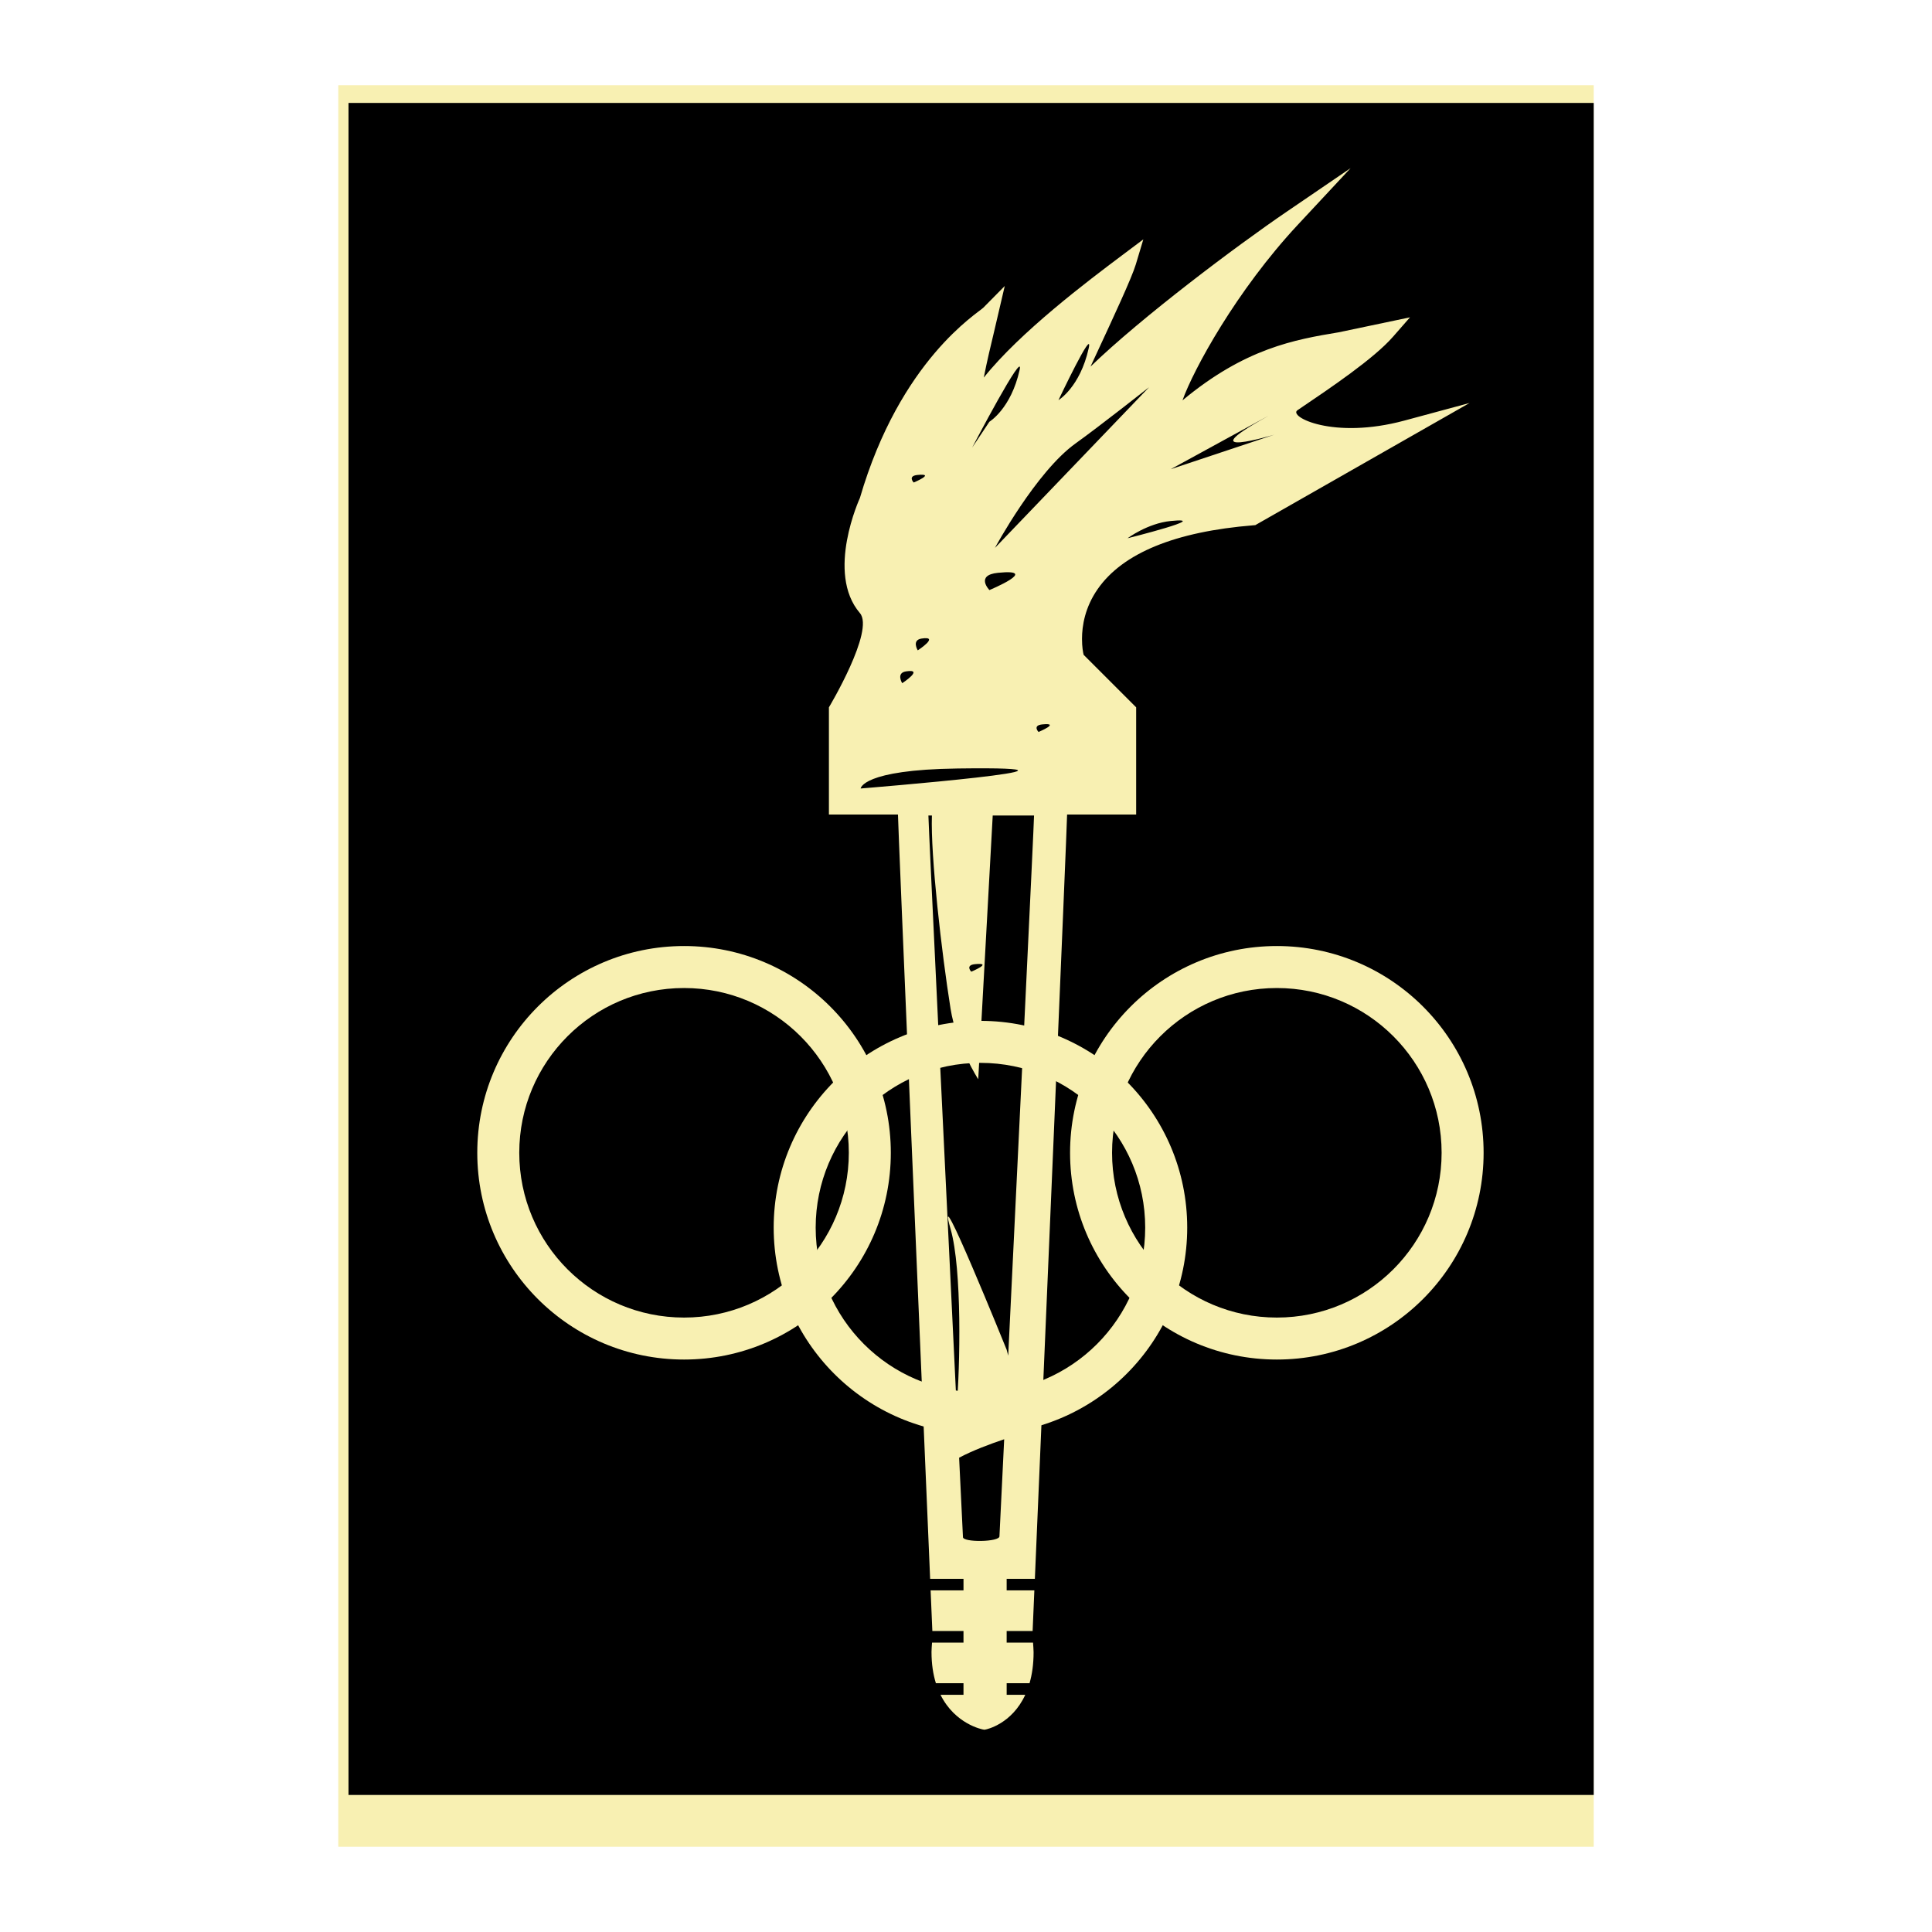 <?xml version="1.0" encoding="utf-8"?>
<!-- Generator: Adobe Illustrator 12.0.0, SVG Export Plug-In . SVG Version: 6.00 Build 51448)  -->
<!DOCTYPE svg PUBLIC "-//W3C//DTD SVG 1.1//EN" "http://www.w3.org/Graphics/SVG/1.1/DTD/svg11.dtd">
<svg  version="1.1" id="Calque_1" xmlns:x="http://ns.adobe.com/Extensibility/1.0/" xmlns:i="http://ns.adobe.com/AdobeIllustrator/10.0/" xmlns:graph="http://ns.adobe.com/Graphs/1.0/"
	 xmlns="http://www.w3.org/2000/svg" xmlns:xlink="http://www.w3.org/1999/xlink" xmlns:a="http://ns.adobe.com/AdobeSVGViewerExtensions/3.0/"
	 width="192.756" height="192.755" viewBox="0 0 192.756 192.755"
	 style="overflow:visible;enable-background:new 0 0 192.756 192.755;" xml:space="preserve">
<g>
	<polygon style="fill-rule:evenodd;clip-rule:evenodd;fill:#FFFFFF;" points="0,0 192.756,0 192.756,192.755 0,192.755 0,0 	"/>
	<polygon style="fill-rule:evenodd;clip-rule:evenodd;fill:#F8F0B2;" points="33.75,184.251 159.005,184.251 159.005,8.504 
		33.75,8.504 33.75,184.251 	"/>
	<path style="fill-rule:evenodd;clip-rule:evenodd;" d="M159.005,179.085c-15.795,0-119.643,0-124.235,0
		c0-4.939,0-163.876,0-168.816c4.592,0,108.44,0,124.235,0V179.085L159.005,179.085z"/>
	<path style="fill-rule:evenodd;clip-rule:evenodd;" d="M97.973,72.323c-2.309,0.23-0.862,1.723-0.862,1.723
		S102.277,71.892,97.973,72.323L97.973,72.323z"/>
	<path style="fill-rule:evenodd;clip-rule:evenodd;" d="M106.585,43.038c-1.641,1.64-4.784,5.365-4.784,5.365l12.105-10.963
		C113.906,37.439,109.168,40.454,106.585,43.038L106.585,43.038z"/>
	<path style="fill-rule:evenodd;clip-rule:evenodd;" d="M98.834,55.958c-2.309,0.23-0.861,1.723-0.861,1.723
		S103.139,55.527,98.834,55.958L98.834,55.958z"/>
	<path style="fill-rule:evenodd;clip-rule:evenodd;" d="M99.118,138.644c-2.306,0.229-0.859,1.723-0.859,1.723
		S103.426,138.212,99.118,138.644L99.118,138.644z"/>
	<path style="fill-rule:evenodd;clip-rule:evenodd;" d="M116.06,50.79c-2.309,0.23-4.308,1.723-4.308,1.723
		S120.365,50.359,116.06,50.79L116.06,50.79z"/>
	<path style="fill-rule:evenodd;clip-rule:evenodd;" d="M125.534,40.454c2.025-1.126-9.475,5.168-9.475,5.168l10.335-3.445
		C126.395,42.177,117.781,44.76,125.534,40.454L125.534,40.454z"/>
	<path style="fill-rule:evenodd;clip-rule:evenodd;" d="M100.985,35.717c0.504-2.264-4.736,7.751-4.736,7.751l1.724-2.583
		C97.973,40.885,100.125,39.593,100.985,35.717L100.985,35.717z"/>
	<path style="fill-rule:evenodd;clip-rule:evenodd;" d="M107.877,33.564c0.503-2.265-3.016,5.167-3.016,5.167
		S107.015,37.439,107.877,33.564L107.877,33.564z"/>
	<path style="fill-rule:evenodd;clip-rule:evenodd;" d="M105.006,42.751c0.503-2.264-3.014,5.168-3.014,5.168
		S104.145,46.627,105.006,42.751L105.006,42.751z"/>
	<path style="fill-rule:evenodd;clip-rule:evenodd;fill:#F8F0B2;" d="M113.355,81.264V70.572c0,0-4.904-4.905-5.241-5.241
		c-0.055-0.231-0.162-0.748-0.162-1.594c0-1.298,0.291-3.138,1.566-4.967c2.501-3.589,7.729-5.73,15.533-6.362l0.191-0.016
		l21.377-12.186l-6.501,1.755c-7.121,1.922-11.601-0.403-10.673-1.03c3.401-2.299,7.634-5.16,9.534-7.333l1.696-1.938l-7.113,1.494
		c-4.382,0.729-9.341,1.591-15.586,6.792c1.099-3.081,5.375-10.939,11.512-17.525l5.262-5.646l-6.376,4.347
		c-5.056,3.445-14.498,10.541-19.573,15.452c0.183-0.39,0.362-0.78,0.541-1.165c1.76-3.787,3.58-7.704,3.976-9.022l0.753-2.507
		l-2.094,1.571c-3.426,2.57-10.186,7.661-13.824,12.221c0.299-1.553,0.765-3.5,1.004-4.481l1.088-4.658L98.104,30.7
		c-0.545,0.545-8.29,5.202-12.311,18.983c0,0-3.445,7.464,0,11.485c1.496,1.743-3.092,9.404-3.092,9.404v10.692l6.889,0.001
		c0,0.988,2.43,57.99,3.21,76.253h3.329v1.156h-3.281c0.088,2.029,0.146,3.431,0.173,4.051h3.107v1.158h-3.137
		c-0.021,0.312-0.054,0.643-0.054,0.932c0,1.221,0.167,2.248,0.437,3.119h2.754v1.156h-2.293c1.459,2.941,4.187,3.452,4.228,3.459
		l0.146,0.026l0.146-0.026c0.04-0.007,2.582-0.518,3.936-3.459h-1.856v-1.156h2.283c0.25-0.865,0.403-1.881,0.403-3.092
		c0-0.297-0.037-0.642-0.055-0.959h-2.632v-1.158h2.591c0.024-0.555,0.084-1.969,0.173-4.051h-2.764v-1.156h2.815
		c0.775-18.148,3.215-75.264,3.215-76.253L113.355,81.264L113.355,81.264L113.355,81.264z M108.618,34.754
		c-0.861,3.875-3.014,5.168-3.014,5.168S109.122,32.489,108.618,34.754L108.618,34.754L108.618,34.754z M101.728,36.907
		c-0.86,3.876-3.014,5.168-3.014,5.168l-1.723,2.583C96.991,44.659,102.23,34.643,101.728,36.907L101.728,36.907L101.728,36.907z
		 M98.714,58.871c0,0-1.447-1.492,0.86-1.723C103.881,56.717,98.714,58.871,98.714,58.871L98.714,58.871L98.714,58.871z
		 M99.716,153.263c0.053,0.598-3.69,0.643-3.642,0.084c0,0-0.147-3.062-0.383-7.914c0.003-0.004,0.004,0,0.008,0
		c1.327-0.711,3.08-1.363,4.488-1.838C99.902,149.454,99.716,153.263,99.716,153.263L99.716,153.263L99.716,153.263z
		 M100.59,135.255l-0.154-0.588c0,0-7.321-18.088-5.598-12.059c1.163,4.066,0.947,13.867,0.605,17.736
		c-0.995-20.522-2.816-58.207-2.816-58.982h0.35c-0.143,4.03,0.974,13.718,1.861,19.281c0.586,3.678,2.76,7.033,2.76,7.033
		l1.446-26.314h4.123C103.167,82.078,101.614,114.194,100.59,135.255L100.59,135.255L100.59,135.255z M99.264,54.666
		c0,0,4.111-7.619,8.062-10.437c2.272-1.621,7.321-5.599,7.321-5.599L99.264,54.666L99.264,54.666L99.264,54.666z M112.494,53.703
		c0,0,1.999-1.493,4.308-1.723C121.107,51.55,112.494,53.703,112.494,53.703L112.494,53.703L112.494,53.703z M116.802,46.812
		c0,0,11.5-6.293,9.474-5.167c-7.752,4.306,0.86,1.723,0.86,1.723L116.802,46.812L116.802,46.812z"/>
	<path style="fill-rule:evenodd;clip-rule:evenodd;" d="M103.99,72.274c-1.01,0.101-0.376,0.754-0.376,0.754
		S105.875,72.086,103.99,72.274L103.99,72.274z"/>
	<path style="fill-rule:evenodd;clip-rule:evenodd;" d="M97.278,96.193c-1.009,0.101-0.376,0.753-0.376,0.753
		S99.163,96.005,97.278,96.193L97.278,96.193z"/>
	<path style="fill-rule:evenodd;clip-rule:evenodd;" d="M90.389,66.985c-1.01,0.158-0.377,1.177-0.377,1.177
		S92.272,66.69,90.389,66.985L90.389,66.985z"/>
	<path style="fill-rule:evenodd;clip-rule:evenodd;" d="M91.943,63.709c-1.01,0.158-0.377,1.177-0.377,1.177
		S93.827,63.415,91.943,63.709L91.943,63.709z"/>
	<path style="fill-rule:evenodd;clip-rule:evenodd;" d="M91.536,47.387c-1.009,0.101-0.377,0.753-0.377,0.753
		S93.422,47.198,91.536,47.387L91.536,47.387z"/>
	<path style="fill-rule:evenodd;clip-rule:evenodd;" d="M95.556,76.671c-9.55,0.126-9.69,1.997-9.69,1.997
		S113.387,76.436,95.556,76.671L95.556,76.671z"/>
	<path style="fill-rule:evenodd;clip-rule:evenodd;fill:#F8F0B2;" d="M148.02,115.014c0,11.394-9.237,20.628-20.627,20.628
		c-11.395,0-20.632-9.234-20.632-20.628c0-11.396,9.237-20.628,20.632-20.628C138.782,94.385,148.02,103.618,148.02,115.014
		L148.02,115.014L148.02,115.014z M127.39,98.575c-9.082,0-16.44,7.359-16.44,16.435c0,9.085,7.358,16.444,16.44,16.444
		s16.44-7.359,16.44-16.444C143.83,105.935,136.472,98.575,127.39,98.575L127.39,98.575z"/>
	<path style="fill-rule:evenodd;clip-rule:evenodd;fill:#F8F0B2;" d="M88.877,115.014c0,11.394-9.237,20.628-20.628,20.628
		c-11.394,0-20.631-9.234-20.631-20.628c0-11.396,9.237-20.628,20.631-20.628C79.64,94.385,88.877,103.618,88.877,115.014
		L88.877,115.014L88.877,115.014z M68.248,98.575c-9.083,0-16.441,7.359-16.441,16.435c0,9.085,7.358,16.444,16.441,16.444
		c9.081,0,16.439-7.359,16.439-16.444C84.687,105.935,77.329,98.575,68.248,98.575L68.248,98.575z"/>
	<path style="fill-rule:evenodd;clip-rule:evenodd;fill:#F8F0B2;" d="M118.449,122.478c0,11.395-9.239,20.631-20.629,20.631
		c-11.393,0-20.629-9.236-20.629-20.631c0-11.393,9.237-20.627,20.629-20.627C109.21,101.851,118.449,111.085,118.449,122.478
		L118.449,122.478L118.449,122.478z M97.82,106.042c-9.082,0-16.44,7.357-16.44,16.436c0,9.08,7.358,16.437,16.44,16.437
		c9.081,0,16.437-7.356,16.437-16.437C114.257,113.399,106.901,106.042,97.82,106.042L97.82,106.042z"/>
</g>
</svg>
